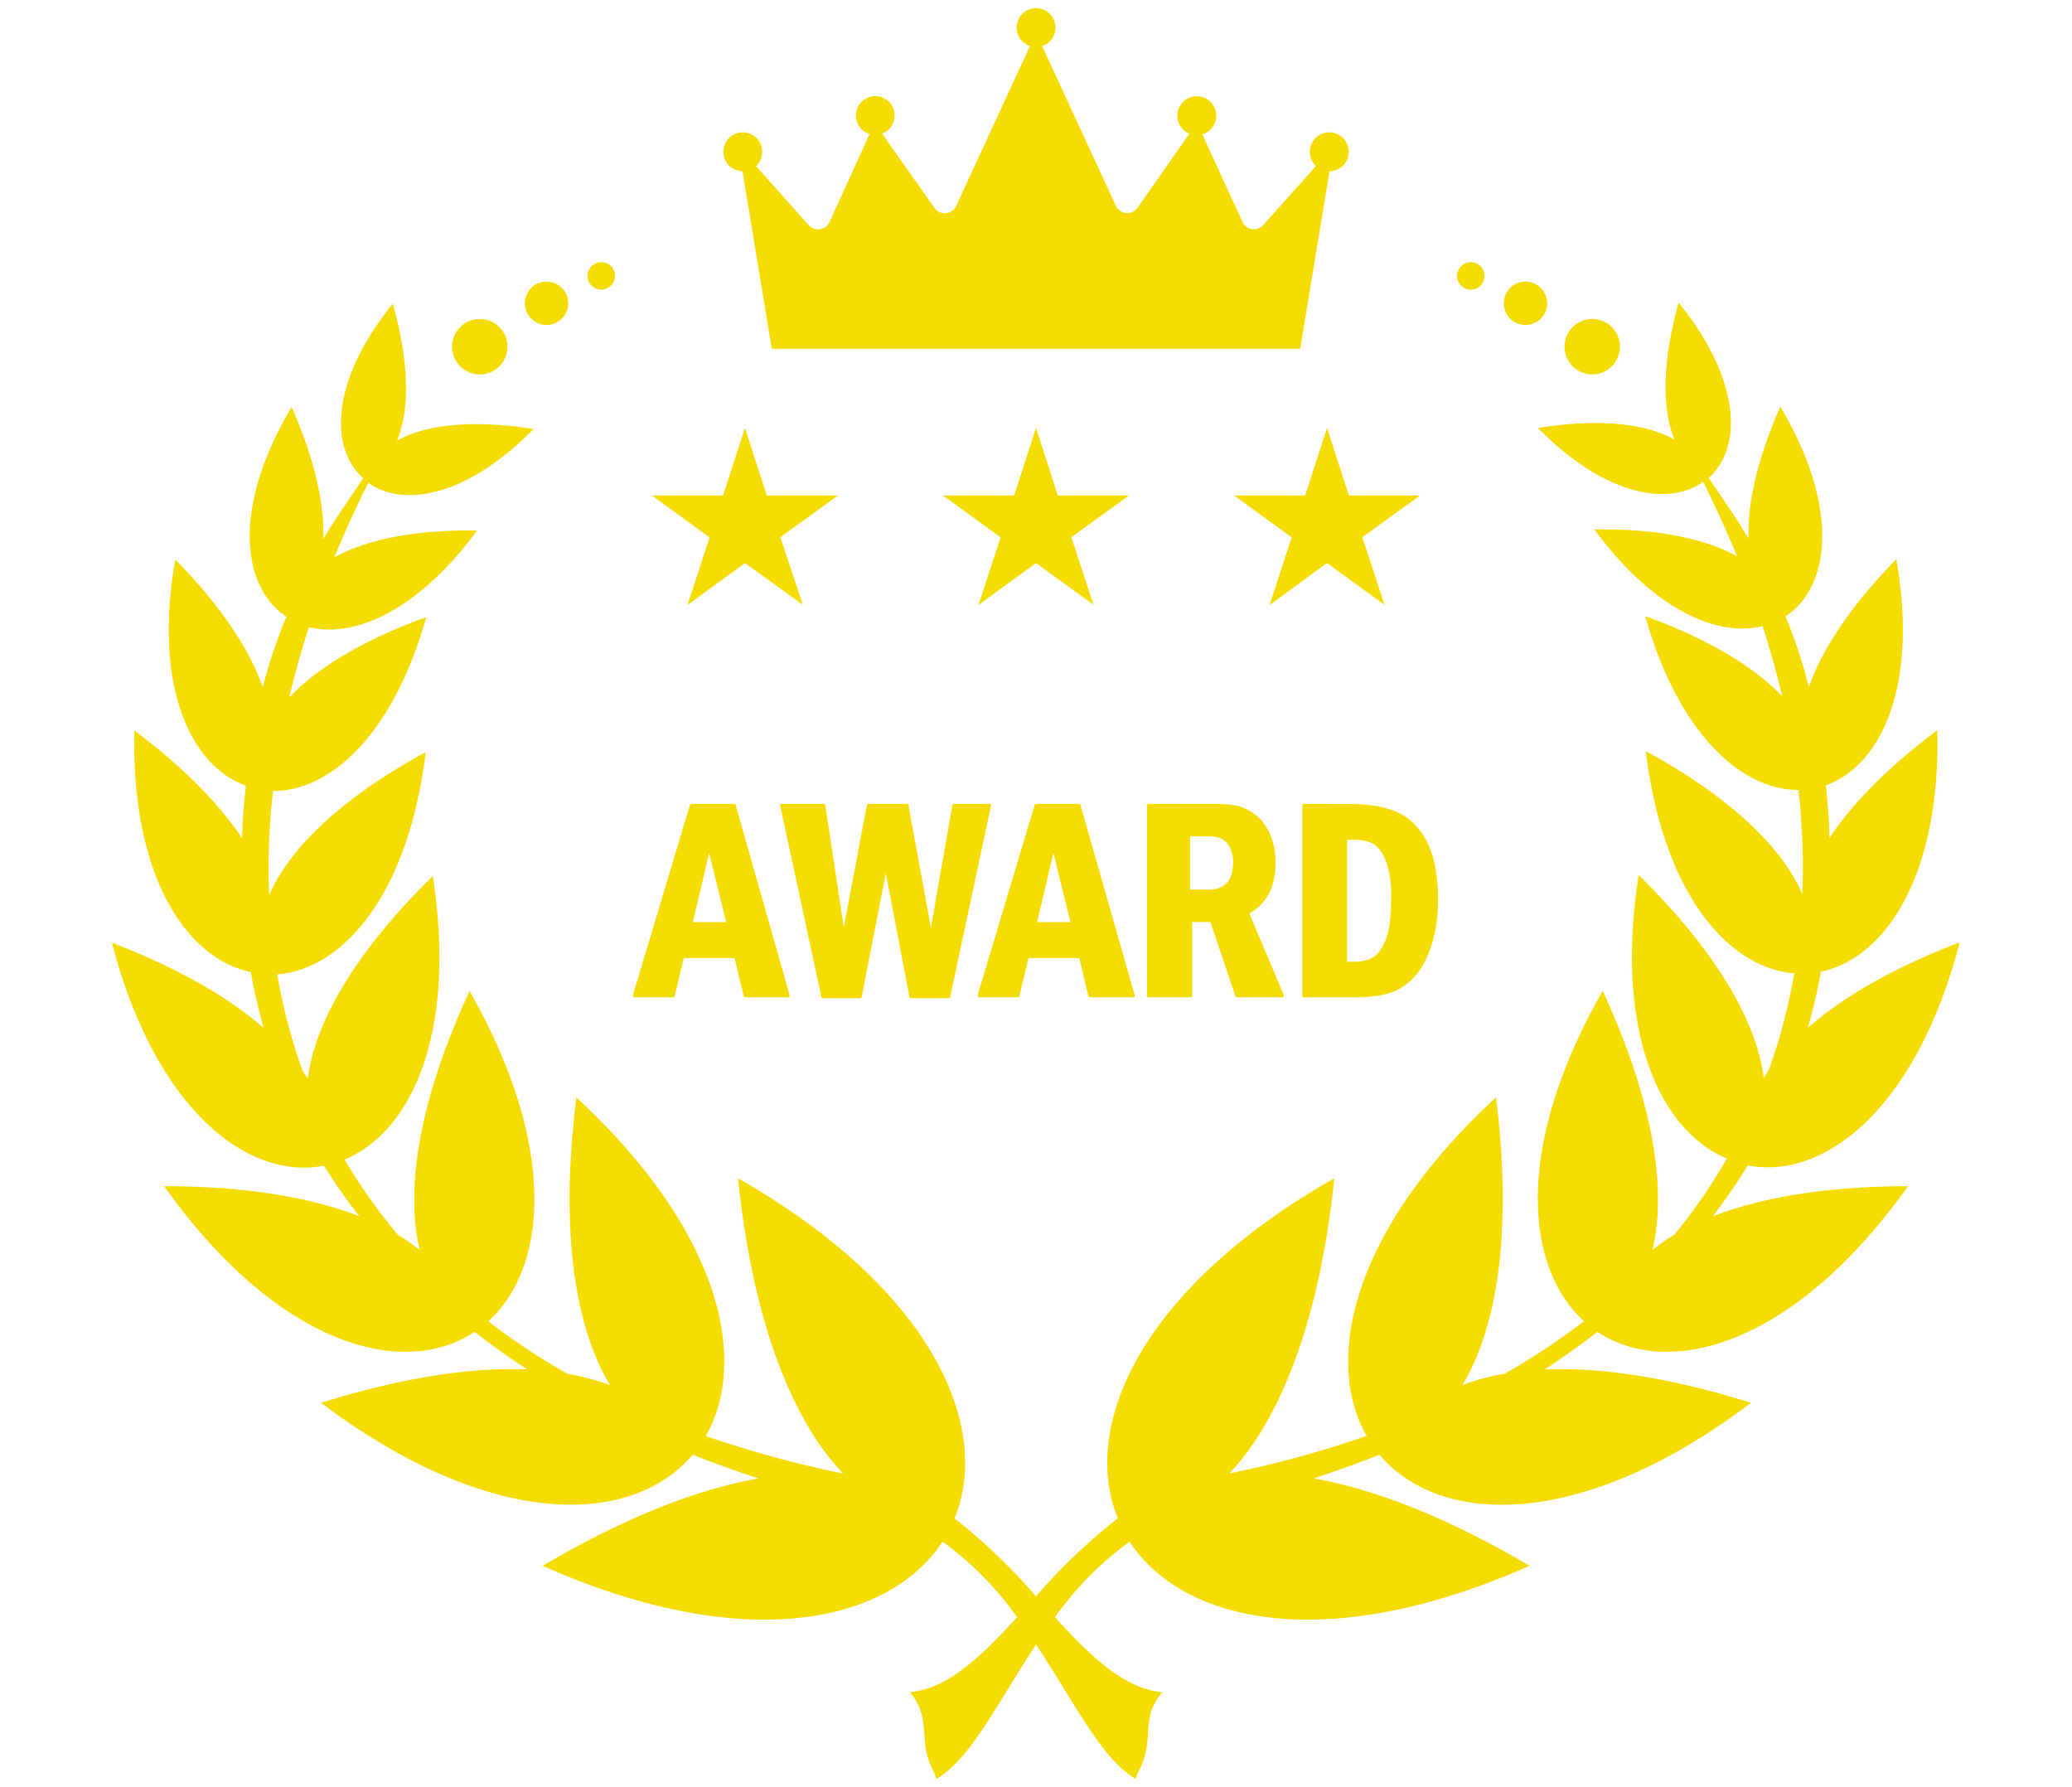 <svg xmlns="http://www.w3.org/2000/svg" width="276" height="238" viewBox="0 0 276 238"><defs><style>.cls-1,.cls-2{fill:#f5dc00;}.cls-1{fill-rule:evenodd;}.cls-3{fill:none;}</style></defs><g id="レイヤー_2" data-name="レイヤー 2"><g id="レイヤー_1-2" data-name="レイヤー 1"><path class="cls-1" d="M48.39,63.7c-1.82,2.68-3.72,5.38-5.32,8.08.15-4.29-.94-10.12-4.23-17.57-8.07,13.62-6.56,24.08-.69,27.93A70,70,0,0,0,35,91.53c-1.62-4.65-5.18-10.42-11.65-17-3,17,2.13,27.53,9.4,30.11q-.39,3.56-.51,7c-2.87-4.31-7.46-9.18-14.35-14.34-.43,19.53,7,30.41,15.55,32.18l0,.21q.68,3.71,1.68,7.23c-4.43-3.87-11-7.82-20.21-11.36,5.82,22.37,18.17,31.66,28.24,29.71A75.07,75.07,0,0,0,47.87,162c-6.17-2.39-14.7-4-26-4,15.05,21.17,31.76,25.77,41.36,19.4q3.38,2.64,7,5c-7.09-.28-16.19.92-27.46,4.45,22.55,17,41.41,16.49,49.5,6.91,2.87,1.14,5.8,2.2,8.76,3.16-7.71,1.37-17.32,4.9-28.75,11.64,26.81,11.89,46.12,7.71,53.27-3.22a43.56,43.56,0,0,1,9.94,10.07c-4.6,5-8.91,9.26-13.85,9.94-.52.07-.48-.05-.15.39,2.69,3.64.6,6,2.93,10.33.44.83,0,1.13,1,.43,4.21-2.9,7.76-10.17,12.59-17.45,4.83,7.28,8.38,14.55,12.59,17.45,1,.7.58.4,1-.43,2.33-4.33.24-6.69,2.93-10.33.33-.44.37-.32-.15-.39-4.94-.68-9.25-4.91-13.86-9.94a43.81,43.81,0,0,1,9.95-10.07c7.15,10.93,26.46,15.11,53.27,3.22-11.43-6.74-21-10.27-28.75-11.64,3-1,5.89-2,8.76-3.16,8.09,9.58,27,10.11,49.5-6.91-11.27-3.53-20.37-4.73-27.46-4.45q3.63-2.39,7-5c9.6,6.37,26.3,1.77,41.36-19.4-11.34,0-19.87,1.65-26,4a75.07,75.07,0,0,0,4.65-6.77c10.07,1.95,22.42-7.34,28.24-29.71-9.24,3.54-15.78,7.49-20.21,11.36q1-3.53,1.68-7.23l0-.21c8.53-1.77,16-12.65,15.55-32.18-6.89,5.16-11.48,10-14.35,14.34q-.12-3.44-.51-7c7.27-2.58,12.4-13.06,9.4-30.11-6.47,6.59-10,12.36-11.65,17a70,70,0,0,0-3.11-9.39c5.87-3.85,7.38-14.31-.69-27.93-3.29,7.45-4.38,13.28-4.23,17.56-1.6-2.69-3.5-5.39-5.32-8.07,4.46-3.94,4.46-12.9-4-23.34-2.45,8.77-2,14.73-.55,18.24-3.31-1.88-9.18-3-18.18-1.55,8.94,9.09,17.42,10.46,22,7.16q2.49,5,4.51,9.92c-3.85-2.13-10-3.7-19-3.57,7.91,10.76,16.43,14.36,22.4,12.88q1.53,4.69,2.62,9.35c-3.43-3.61-9.24-7.43-18.24-10.68,4.45,15.88,13,23.2,20.4,23.14a91.24,91.24,0,0,1,.52,13.85l0,.06c-2.29-5.44-8.47-12.33-20.86-19.08,2.35,19.22,11.15,28.93,19.78,29.6a75,75,0,0,1-3.4,12.91c-.24.35-.46.71-.67,1-.8-6.57-5.35-15.89-16.65-27-3.29,21,2.92,34.1,11.75,37.76A71.7,71.7,0,0,1,223,164.49a25.12,25.12,0,0,0-2.89,2c1.76-7.13.72-18.58-6.62-34.51-11.81,20.69-10.39,36.78-2.5,44a91.35,91.35,0,0,1-10.56,7,28.69,28.69,0,0,0-5.65,1.52c4.2-6.88,6.9-19.22,4.49-38.33-19.15,17.69-23,34.95-17.23,45.09a142.59,142.59,0,0,1-18.3,5c6.07-6.35,11.85-18.72,14-39.32-25.86,14.71-33.83,33.05-28.84,45.3A77.37,77.37,0,0,0,138,212.63a77.37,77.37,0,0,0-10.85-10.38c5-12.25-3-30.59-28.84-45.3,2.13,20.6,7.91,33,14,39.32a142.59,142.59,0,0,1-18.3-5c5.8-10.14,1.92-27.4-17.23-45.09-2.41,19.11.29,31.45,4.49,38.33A28.69,28.69,0,0,0,75.6,183a91.35,91.35,0,0,1-10.56-7c7.89-7.18,9.31-23.27-2.5-44-7.34,15.92-8.38,27.37-6.62,34.5a25.12,25.12,0,0,0-2.89-2,71.7,71.7,0,0,1-7.13-10.05c8.83-3.66,15-16.72,11.75-37.76-11.3,11.07-15.85,20.39-16.65,27-.21-.34-.43-.7-.67-1a75,75,0,0,1-3.4-12.91c8.63-.67,17.43-10.38,19.78-29.6-12.39,6.75-18.57,13.64-20.86,19.08l0-.06a91.24,91.24,0,0,1,.52-13.85c7.43.06,15.95-7.26,20.4-23.14-9,3.25-14.81,7.07-18.24,10.68q1.1-4.65,2.62-9.35c6,1.48,14.49-2.12,22.4-12.88-9-.13-15.15,1.44-19,3.57q2-4.95,4.51-9.92c4.62,3.3,13.1,1.93,22-7.16-9-1.43-14.87-.33-18.18,1.55,1.49-3.51,1.9-9.47-.55-18.24C43.93,50.8,43.93,59.76,48.39,63.7Z"/><path class="cls-1" d="M138,6.27a2.59,2.59,0,1,0-2.58-2.59A2.59,2.59,0,0,0,138,6.27Z"/><path class="cls-1" d="M159.41,18a2.59,2.59,0,1,0-2.58-2.59A2.59,2.59,0,0,0,159.41,18Z"/><circle class="cls-2" cx="116.59" cy="15.39" r="2.58" transform="translate(-0.96 18.87) rotate(-9.22)"/><path class="cls-1" d="M177.07,22.81a2.59,2.59,0,1,0-2.59-2.59A2.59,2.59,0,0,0,177.07,22.81Z"/><path class="cls-1" d="M98.94,22.81a2.59,2.59,0,1,0-2.59-2.59A2.59,2.59,0,0,0,98.94,22.81Z"/><path class="cls-1" d="M98.9,22.77l3.9,23.68h70.4l3.9-23.68a1,1,0,0,0-1.68-.8l-7.14,8a1.68,1.68,0,0,1-2.78-.42l-5.35-11.65a1,1,0,0,0-1.67-.16l-6.94,9.92a1.68,1.68,0,0,1-2.91-.26L138.88,6.28a1,1,0,0,0-1.75,0l-9.76,21.15a1.68,1.68,0,0,1-2.9.26l-7-9.93a1,1,0,0,0-1.67.16L110.5,29.57a1.68,1.68,0,0,1-2.78.42l-7.14-8A1,1,0,0,0,98.9,22.77Z"/><path class="cls-1" d="M63.91,49.87a3.69,3.69,0,1,0-3.69-3.69A3.7,3.7,0,0,0,63.91,49.87Z"/><circle class="cls-2" cx="72.8" cy="40.4" r="2.89" transform="translate(-5.53 12.18) rotate(-9.22)"/><path class="cls-1" d="M80.09,38.58a1.83,1.83,0,1,0-1.83-1.82A1.83,1.83,0,0,0,80.09,38.58Z"/><path class="cls-1" d="M212.09,49.87a3.69,3.69,0,1,0-3.69-3.69A3.7,3.7,0,0,0,212.09,49.87Z"/><path class="cls-1" d="M203.2,43.29a2.89,2.89,0,1,0-2.89-2.89A2.9,2.9,0,0,0,203.2,43.29Z"/><path class="cls-1" d="M195.91,38.58a1.83,1.83,0,1,0-1.82-1.82A1.83,1.83,0,0,0,195.91,38.58Z"/><path class="cls-1" d="M168.31,109.63h0Zm0,0a7.28,7.28,0,0,1,.87,1.5,8.48,8.48,0,0,1,.55,1.77,10.35,10.35,0,0,1,.18,2c0,3.17-1.16,5.44-3.49,6.78L171,132.53a.23.23,0,0,1-.12.3h-6.1a.23.23,0,0,1-.22-.16l-3.33-9.86H158.8v9.8a.22.22,0,0,1-.23.22H153a.22.22,0,0,1-.22-.22V107.29a.22.22,0,0,1,.22-.22l15.29,2.56ZM153,107.07H161c.77,0,1.45,0,2.05.05a13.16,13.16,0,0,1,1.53.17h0a5,5,0,0,1,1.29.41,7.07,7.07,0,0,1,1.29.77h0a6,6,0,0,1,1.15,1.15L153,107.07Zm26.46,4.78h.74a7.67,7.67,0,0,1,1.59.15,3.85,3.85,0,0,1,1.17.43h0a3.12,3.12,0,0,1,.9.85,6.07,6.07,0,0,1,.76,1.42,13.6,13.6,0,0,1,.69,4.9,25.05,25.05,0,0,1-.16,3.06h0a11,11,0,0,1-.46,2.22,7,7,0,0,1-.72,1.52h0a3.48,3.48,0,0,1-.9,1h0a3.53,3.53,0,0,1-1.21.53,7,7,0,0,1-1.67.18h-.74V111.85Zm-5.76-4.78a.22.22,0,0,0-.23.22v25.33a.22.22,0,0,0,.23.22h6.65a21.9,21.9,0,0,0,2.53-.13h0a12.59,12.59,0,0,0,2.06-.39h0a6.94,6.94,0,0,0,1.78-.8,8.38,8.38,0,0,0,1.59-1.31,9.46,9.46,0,0,0,1.34-1.85,14.31,14.31,0,0,0,1-2.39h0a16.51,16.51,0,0,0,.68-2.87,23.9,23.9,0,0,0,.23-3.25,23.64,23.64,0,0,0-.38-4.35,12.35,12.35,0,0,0-1.11-3.37h0a9.65,9.65,0,0,0-1.75-2.44,7.13,7.13,0,0,0-2.25-1.53h0a12.28,12.28,0,0,0-2.85-.81,22.82,22.82,0,0,0-3.57-.26Zm-31.11,15.76h-4.45l2.18-9.21,2.27,9.21Zm-4.55-15.76a.22.22,0,0,0-.22.16l-7.59,25.32a.14.14,0,0,0,0,.07.22.22,0,0,0,.23.22h5.11a.21.21,0,0,0,.22-.17L137,127.6h6.76l1.22,5.05a.22.22,0,0,0,.22.19H151a.22.22,0,0,0,.15-.28l-7.22-25.32a.22.22,0,0,0-.22-.17Zm-34,0h5.67a.22.22,0,0,1,.22.19l2.47,16.24,3.07-16.25a.22.22,0,0,1,.22-.18h5.1a.22.22,0,0,1,.22.19L124,123.57l2.86-16.32a.23.23,0,0,1,.22-.18h4.7a.22.22,0,0,1,.22.22v.06l-5.43,25.43a.22.22,0,0,1-.22.18h-5a.23.23,0,0,1-.22-.2L118,116.31l-3.22,16.47a.23.23,0,0,1-.22.18h-4.93a.22.22,0,0,1-.22-.19l-5.48-25.43a.23.23,0,0,1,.17-.27Zm-7.37,15.76H92.29l2.17-9.2,2.27,9.2Zm-4.55-15.76a.22.22,0,0,0-.22.16l-7.59,25.32a.14.14,0,0,0,0,.07.23.23,0,0,0,.23.22h5.11a.21.21,0,0,0,.22-.17l1.21-5.07h6.76l1.22,5.05a.22.22,0,0,0,.22.19h5.75a.22.22,0,0,0,.15-.28L98,107.24a.22.22,0,0,0-.22-.17Zm66.39,4.32v7.1H161c2.17,0,3.25-1.21,3.25-3.65a4,4,0,0,0-.48-2.07,2.7,2.7,0,0,0-1.12-1.09,4.74,4.74,0,0,0-1.87-.29ZM176.77,57l2.91,9,9.47,0-7.68,5.55,2.95,9L176.77,75l-7.66,5.58,2.95-9L164.38,66l9.47,0,2.92-9ZM138,57l2.91,9,9.48,0-7.68,5.55,2.94,9L138,75l-7.66,5.58,2.95-9L125.61,66l9.48,0L138,57ZM99.23,57l2.91,9,9.48,0-7.68,5.55,3,9L99.23,75l-7.65,5.58,2.94-9L86.85,66l9.47,0,2.91-9Z"/><rect class="cls-3" width="276" height="238"/></g></g></svg>